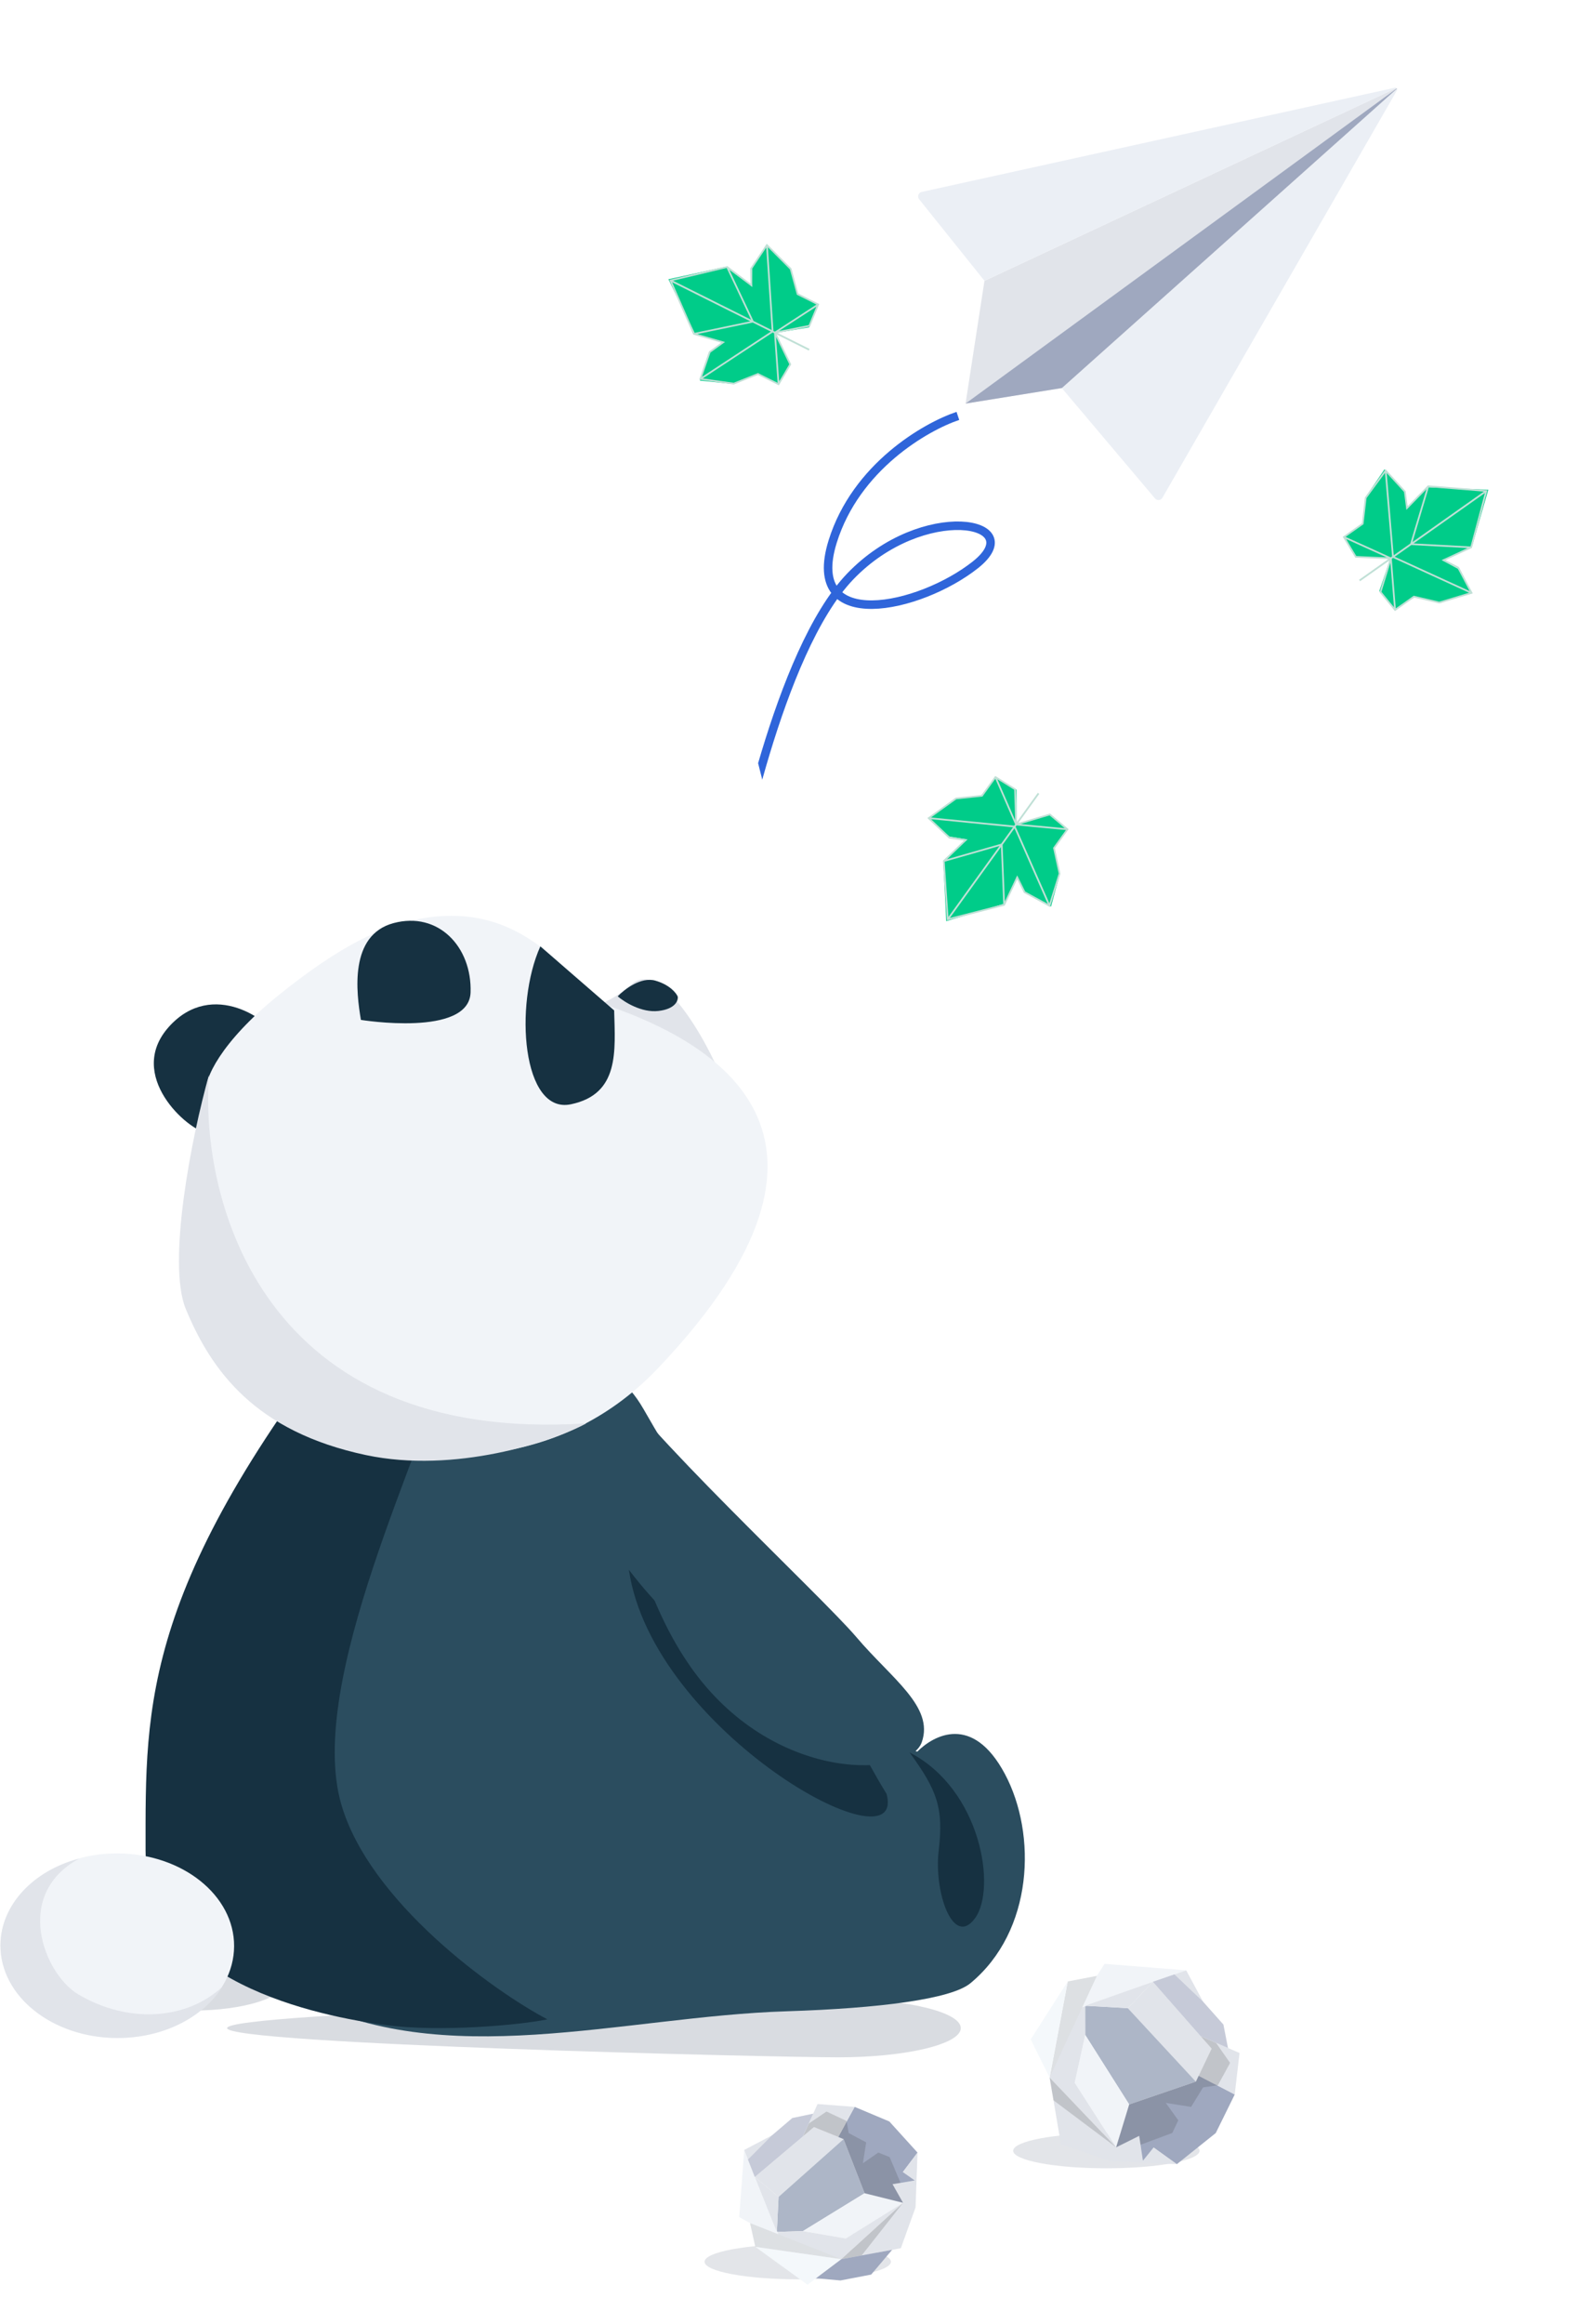 <svg xmlns="http://www.w3.org/2000/svg" fill="none" viewBox="0 0 187 273"><g filter="url(#a)" opacity=".4"><path fill="#A1A8B4" d="M112.928 238.259c0 1.894-6.435 3.431-14.373 3.431s-71.863-1.537-71.863-3.431c0-1.895 63.925-3.432 71.863-3.432 7.938 0 14.373 1.537 14.373 3.432Z"/></g><g filter="url(#b)" opacity=".4"><ellipse cx="22.586" cy="232.769" fill="#A1A8B4" rx="10.951" ry="3.431"/></g><g filter="url(#c)" opacity=".3"><ellipse cx="93.764" cy="265.708" fill="#A1A8B4" rx="10.951" ry="2.059"/></g><g filter="url(#d)" opacity=".3"><ellipse cx="130.038" cy="252.669" fill="#A1A8B4" rx="10.951" ry="2.059"/></g><path fill="#fff" d="M100.951 187.134c-7.465-9.06-26.008-13.724-29.43-36.37-4.35 11.66-7.87 48.979-7.87 54.202 0 6.529 13.051 26.116 16.486 29.381 2.748 2.611 2.99 2.399 10.89-2.265 2.175-5.596 29.429-21.273 9.924-44.948Z"/><path fill="#2B4D5F" d="M75.627 165.518c-3.792-6.616-9.073-5.102-12.19-9.264-3.117-4.162-1.075-19.472-9.023-11.681-2.316 15.084-41.167 55.854-33.587 69.901 3.09 9.582 7.402 16.389 14.208 20.03 16.976 9.078 38.176 2.385 57.417 1.778 10.921-.345 19.347-1.429 21.601-3.291 7.429-6.136 7.844-17.502 4.052-24.599-3.793-7.097-8.364-4.536-10.286-2.615-3.949-.96-18.788-16.78-32.192-40.259Z"/><path fill="#163141" d="M73.916 184.417c13.216 17.21 19.935 7.639 25.839 18.43 1.636 2.956 3.07 5.679 4.452 7.901 2.469 9.29-27.527-7.356-30.29-26.331Z"/><path fill="#2B4D5F" d="M71.179 160.715c3.497 6.491 25.335 26.731 29.48 31.615 4.144 4.884 9.152 8.162 7.684 12.339-1.467 4.178-16.966 4.949-26.723-8.226-9.757-13.175-10.441-35.728-10.441-35.728Z"/><path fill="#163141" d="M106.908 205.874c3.265 4.489 3.996 6.52 3.433 11.436-.619 4.917 1.689 11.597 4.278 8.016 2.533-3.527.675-15.123-7.711-19.452ZM53 158.298c2.52-9.585-2.308-8.216-7.555-6.504H43.87c-27.39 33.891-26.76 48.466-26.76 65.581 0 15.481 20.463 19.513 28.334 20.54 6.296.822 15.636-.002 18.89-.686-6.297-3.31-20.968-13.831-24.242-25.333C36 197.518 49.853 170.28 53 158.298Zm-20.355-36.235c-.72-2.085-7.658-7.152-12.788-1.442-5.129 5.709 2.253 12.197 4.473 12.467 2.319.276 8.315-11.025 8.315-11.025Z"/><path fill="#E1E4EA" d="M74.246 115.626c-3.02 2.742-7.163 3.602-8.858 3.688l9.864 16.683c3.429-2.17 10.166-6.981 9.686-8.86-.6-2.349-6.918-14.939-10.692-11.511Z"/><path fill="#163141" d="M77.392 118.766c-1.98.23-4.017-1.049-4.787-1.718.774-.817 2.743-2.33 4.427-1.844 1.684.487 2.454 1.453 2.628 1.875.07.466-.287 1.456-2.268 1.687Z"/><path fill="#F1F4F8" d="M32.667 116.977c-6.675 5.378-8.845 9.993-8.321 11.26-.32 5.206-1.202 16.462-2.18 19.838-1.22 4.221 2.292 10.924 6.154 14.884 3.09 3.168 9.177 5.458 11.834 6.207 9.116 2.57 25.048 4.339 37.192-8.435 26.282-27.649 6.063-38.407-5.72-42.532-4.287-2.298-8.585-10.902-19.11-10.602-6.878.196-13.175 4.002-19.85 9.38Z"/><path fill="#E1E4EA" d="M21.837 153.777c-2.226-5.385.67-20.204 2.724-27.495-1.096 14.689 6.24 43.439 44.363 40.93-4.044 2.179-15.495 5.933-25.899 3.731-13.004-2.753-18.176-9.881-21.188-17.166Z"/><path fill="#163141" d="M67.103 129.73c-5.734 1.199-6.69-11.695-3.592-18.554l8.675 7.526c.12 4.777.651 9.828-5.083 11.028Zm-24.683-9.913c-.537-3.175-1.413-9.965 3.836-11.372 5.25-1.408 9.23 2.785 9.054 8.147-.179 5.29-12.89 3.225-12.89 3.225Z"/><path fill="#F1F4F8" d="M13.735 239.42C6.15 239.385.024 234.502.052 228.514c.027-5.988 6.198-10.814 13.782-10.779 7.584.035 13.71 4.918 13.682 10.906-.027 5.988-6.197 10.814-13.781 10.779Z"/><path fill="#E1E4EA" d="M.052 228.514c-.027 6.002 6.094 10.871 13.683 10.906 5.42.025 10.13-2.406 12.386-6.01-4.21 3.918-11.078 4.338-16.916.89-3.965-2.341-7.753-11.652.072-15.94-5.354 1.395-9.203 5.443-9.225 10.154Z"/><g clip-path="url(#e)"><path fill="#EBEFF5" d="m164.182 10.635-.597 1.039-26.957 46.8a.538.538 0 0 1-.877.078l-10.948-12.961 38.168-34.086 1.223-1.093c.026.03.058.125-.012.223Z"/><path fill="#E1E4EA" d="m164.195 10.414-1.223 1.092-38.156 34.075a.028.028 0 0 1-.015.006l-11.281 1.819c-.007 0-.012-.001-.017-.006-.007-.005-.013-.016-.01-.026l2.214-14.363a.026.026 0 0 1 .015-.02l47.099-22.036 1.306-.611.048.046.015.016c.001.003.005.005.005.008Z"/><path fill="#EBEFF5" d="m164.126 10.342-1.306.611-47.107 22.037-7.679-9.58a.54.54 0 0 1 .304-.863l54.711-12.043.859-.19c.161-.05.191.006.218.028Z"/><path fill="#9FA8BF" d="m164.195 10.414-1.223 1.092-38.157 34.075-.006.006h-.008l-11.281 1.819a.02.02 0 0 1-.017-.006l49.361-36.053 1.311-.957.014.016c.002.003.005.005.006.008Z"/><path stroke="#2F65DA" d="M86.236 103.415c.342-1.373 5.133-26.763 13.688-35.684 8.555-8.92 21.217-6.52 14.715-1.372-6.502 5.146-20.19 8.234-16.768-2.745 2.737-8.784 10.95-13.496 14.715-14.754"/><path fill="#00CC89" d="m119.478 96.821 3.981-1.102 1.91 1.77-1.491 2.152.685 3.088-1.027 3.774-3.08-1.716-.978-1.715-1.417 3.088-6.844 2.058-.342-6.862 2.738-2.745-2.054-.343-2.395-2.058 3.08-2.402 3.08-.343 1.711-2.06 2.443 1.373v4.043Z"/><path fill="#C0E0D6" d="m111.539 98.498 1.754.255-2.467 2.363.464 6.852.011.164.159-.041 6.587-1.691.046-.012 1.466-3.089.791 1.59 3.065 1.67 1.223-3.93-.65-2.981 1.614-2.238-2.19-1.836-3.721 1.104 2.463-3.413-.171-.124-2.462 3.413-.12-3.888-2.425-1.51-1.614 2.237-3.027.315-3.339 2.396 2.543 2.394Zm-.065 9.215-.439-6.482 6.445-1.845-6.006 8.327Zm6.196-8.591-6.378 1.826 2.438-2.336-2.097-.305-2.189-2.064 9.622.944-.686.951-.71.984Zm-6.026 8.714 6.005-8.327.271 6.715-6.276 1.612Zm8.859-3.098-.946-1.901-1.449 3.054-.268-6.646.709-.983.686-.95 3.908 8.865-2.64-1.439Zm2.861-8.94 1.788 1.497-5.198-.486 3.41-1.011Zm1.918 1.712-1.509 2.093.658 3.018-1.089 3.501-3.968-9.002.109-.151 5.799.541Zm-6.077-4.728.11 3.564-2.088-4.797 1.978 1.233Zm-6.797 1.121 3.065-.319 1.509-2.092 2.33 5.353-.109.151-9.769-.958 2.974-2.135Z"/><path fill="#00CC89" d="m163.423 65.617-4.122-.255-1.232-2.297 2.107-1.548.354-3.144 2.194-3.234 2.357 2.626.368 1.94 2.341-2.458 7.141.284-1.902 6.601-3.478 1.704 1.83.993 1.598 2.728-3.691 1.268-3.024-.68-2.285 1.39-1.867-2.095 1.311-3.823Z"/><path fill="#C0E0D6" d="m171.474 66.618-1.576-.813 3.099-1.43 1.783-6.631.043-.159-.164-.013-6.778-.547-.047-.004-2.388 2.444-.232-1.762-2.357-2.578-2.432 3.318-.351 3.03-2.252 1.591 1.476 2.45 3.877.169-3.435 2.426.121.172 3.435-2.426-1.148 3.717 1.804 2.219 2.252-1.59 2.965.688 3.935-1.177-1.63-3.094Zm3.049-8.693-1.686 6.273-6.693-.355 8.379-5.918Zm-8.645 6.106 6.625.351-3.064 1.415 1.885.972 1.401 2.665-8.793-4.029.957-.676.989-.698Zm8.524-6.277-8.378 5.917 1.92-6.438 6.458.52Zm-9.382.042.278 2.106 2.36-2.416-1.901 6.373-.988.698-.957.676-.822-9.659 2.03 2.222Zm-5.604 7.523-1.206-2 4.759 2.154-3.553-.154Zm-1.259-2.245 2.105-1.487.357-3.069 2.165-2.956.834 9.806-.152.108-5.309-2.402Zm4.214 6.452 1.052-3.407.419 5.218-1.471-1.811Zm6.792 1.154-3.002-.697-2.105 1.487-.469-5.822.152-.107 8.929 4.09-3.505 1.05Z"/><path fill="#00CC89" d="m91.125 39.117 1.734 3.758-1.43 2.178-2.36-1.123-2.927 1.18-3.881-.4 1.185-3.326 1.529-1.247-3.27-.898-3.143-6.435 6.697-1.458 3.147 2.26.003-2.087 1.635-2.705 2.866 2.654.84 2.991 2.305 1.357-.952 2.641-3.978.66Z"/><path fill="#C0E0D6" d="m88.18 31.538.035 1.776-2.728-2.055-6.666 1.577-.16.038.066.15 2.74 6.24.018.044 3.28.946-1.437 1.042-1.143 3.304 4.067.57 2.828-1.13 2.465 1.231 1.45-2.466-1.695-3.5 3.761 1.878.094-.189-3.76-1.878 3.806-.753 1.09-2.646-2.464-1.231-.804-2.943-2.903-2.912-1.94 2.907Zm-9.078 1.439 6.306-1.492 2.867 6.074-9.173-4.582Zm9.464 4.727-2.837-6.012 2.696 2.031-.042-2.124 1.674-2.503.64 9.673-1.047-.524-1.084-.54Zm-9.558-4.54 9.174 4.583-6.563 1.363-2.61-5.945Zm4.494 8.259 1.716-1.246-3.24-.935 6.495-1.35 1.082.54 1.048.524-8.086 5.313.985-2.846Zm9.264 1.371-1.181 2.013-.37-5.221 1.551 3.208Zm-1.372 2.177-2.305-1.151-2.862 1.143-3.624-.506 8.21-5.394.168.083.413 5.825Zm3.661-6.783-3.49.69 4.38-2.848-.89 2.158Zm-2.212-6.54.814 2.979 2.305 1.151-4.888 3.179-.166-.083-.651-9.82 2.586 2.594Z"/></g><path fill="#9FA8BF" d="m145.123 246.063-2.228 4.525-4.576 3.657-2.731-1.963 7.138-7.471 2.397 1.252Z"/><path fill="#E1E4EA" d="m135.588 252.282 2.73 1.963-7.837-.346-5.784-1.996-1.326-7.834 7.816 8.195 2.709-1.349.158 1.047.78-.29.754.61Zm4.971-7.739 1.845-3.872-6.895-7.853-2.953 3.093 8.003 8.632Z"/><path fill="#ADB6C7" d="m132.556 235.911-5.009-.28.005 3.427 5.167 8.169 7.839-2.684-8.002-8.632Z"/><path fill="#F1F4F8" d="m132.72 247.227-1.533 5.037-4.871-7.585 1.236-5.621 5.168 8.169Z"/><path fill="#9FA8BF" d="m131.188 252.264 2.709-1.349.439 2.921 1.252-1.554 4.648-.24 1.226-4.715 3.661-1.264-4.236-2.211-.328.691-7.839 2.684-1.532 5.037Z"/><path fill="#E1E4EA" d="m145.123 246.063.567-4.879-4.587-1.994 1.301 1.481-1.518 3.181 4.237 2.211Z"/><path fill="#333" d="m141.103 239.19 1.301 1.481-1.845 3.872-7.839 2.684-1.532 5.037 2.709-1.349.157 1.047 3.733-1.384.704-1.487-1.469-2.042 2.976.465 1.405-2.289 1.742-.256 1.434-2.622-1.658-2.368-1.818-.789Z" opacity=".18"/><path fill="#E1E4EA" d="m131.187 252.264-4.871-7.585 1.236-5.621-.005-3.427-1.187.497-2.989 7.941 7.816 8.195Z"/><path fill="#333" d="m131.187 252.264-7.816-8.195.452 2.672 7.364 5.523Z" opacity=".18"/><path fill="#F1F4F8" d="m126.361 236.128 9.148-3.31 3.912-1.345-9.596-.763-3.464 5.418Z"/><path fill="#E1E4EA" d="m135.509 232.818-7.962 2.813 5.009.28 2.953-3.093Zm0 0 3.912-1.345 4.911 9.12-3.229-1.403-5.594-6.372Z"/><path fill="#C6CAD8" d="m135.509 232.818 5.594 6.372 3.229 1.403-.536-2.751-2.393-2.689-3.368-3.204-2.526.869Z"/><path fill="#DDE0E3" d="m123.371 244.069 2.127-11.291 3.426-.656-5.553 11.947Z"/><path fill="#F4F8FB" d="m123.371 244.069-2.23-4.482 4.358-6.809-2.128 11.291Z"/><path fill="#9FA8BF" d="m100.46 247.516 4.069 1.711 3.314 3.657-1.728 2.289-6.75-5.657 1.095-2Z"/><path fill="#E1E4EA" d="m106.115 255.173 1.728-2.289-.233 6.435-1.727 4.795-6.99 1.291 7.249-6.622-1.233-2.187.935-.156-.267-.633.538-.634Zm-6.968-3.873-3.48-1.412-6.952 5.859 2.793 2.341 7.639-6.788Z"/><path fill="#ADB6C7" d="m91.508 258.088-.2 4.114 3.064-.094 7.251-4.45-2.476-6.357-7.639 6.787Z"/><path fill="#F1F4F8" d="m101.622 257.657 4.519 1.126-6.732 4.191-5.037-.866 7.25-4.451Z"/><path fill="#9FA8BF" d="m106.142 258.783-1.234-2.187 2.608-.436-1.401-.987-.261-3.805-4.227-.882-1.167-2.97-1.934 3.532.62.253 2.477 6.357 4.519 1.125Z"/><path fill="#E1E4EA" d="m100.46 247.516-4.367-.336-1.738 3.813 1.312-1.105 2.859 1.16 1.934-3.532Z"/><path fill="#333" d="m94.355 250.993 1.312-1.104 3.48 1.412 2.475 6.357 4.519 1.125-1.233-2.187.936-.155-1.276-3.025-1.334-.539-1.811 1.257.384-2.452-2.058-1.092-.247-1.422-2.358-1.108-2.099 1.422-.69 1.511Z" opacity=".18"/><path fill="#E1E4EA" d="m106.142 258.783-6.733 4.191-5.037-.866-3.064.094.456.96 7.129 2.243 7.249-6.622Z"/><path fill="#333" d="m106.142 258.783-7.25 6.622 2.385-.44 4.865-6.182Z" opacity=".18"/><path fill="#F1F4F8" d="m91.763 263.162-3.048-7.415-1.242-3.174-.587 7.89 4.877 2.699Z"/><path fill="#E1E4EA" d="m88.715 255.747 2.593 6.455.2-4.114-2.793-2.341Zm0 0-1.242-3.174 8.105-4.264-1.223 2.684-5.64 4.754Z"/><path fill="#C6CAD8" d="m88.715 255.747 5.64-4.754 1.224-2.684-2.455.513-2.379 2.031-2.832 2.846.802 2.048Z"/><path fill="#DDE0E3" d="m98.892 265.405-10.115-1.448-.621-2.792 10.736 4.24Z"/><path fill="#F4F8FB" d="m98.893 265.405-3.982 2.998-6.134-4.446 10.116 1.448Z"/><path fill="#9FA8BF" d="m95.914 267.647 2.978-2.242 5.967-1.102-2.465 2.91-3.608.692-2.872-.258Z"/><defs><filter id="a" width="96.236" height="16.862" x="21.692" y="229.827" color-interpolation-filters="sRGB" filterUnits="userSpaceOnUse"><feFlood flood-opacity="0" result="BackgroundImageFix"/><feBlend in="SourceGraphic" in2="BackgroundImageFix" result="shape"/><feGaussianBlur result="effect1_foregroundBlur_3331_66241" stdDeviation="2.5"/></filter><filter id="b" width="31.901" height="16.862" x="6.635" y="224.338" color-interpolation-filters="sRGB" filterUnits="userSpaceOnUse"><feFlood flood-opacity="0" result="BackgroundImageFix"/><feBlend in="SourceGraphic" in2="BackgroundImageFix" result="shape"/><feGaussianBlur result="effect1_foregroundBlur_3331_66241" stdDeviation="2.5"/></filter><filter id="c" width="31.901" height="14.117" x="77.814" y="258.649" color-interpolation-filters="sRGB" filterUnits="userSpaceOnUse"><feFlood flood-opacity="0" result="BackgroundImageFix"/><feBlend in="SourceGraphic" in2="BackgroundImageFix" result="shape"/><feGaussianBlur result="effect1_foregroundBlur_3331_66241" stdDeviation="2.5"/></filter><filter id="d" width="31.901" height="14.117" x="114.088" y="245.611" color-interpolation-filters="sRGB" filterUnits="userSpaceOnUse"><feFlood flood-opacity="0" result="BackgroundImageFix"/><feBlend in="SourceGraphic" in2="BackgroundImageFix" result="shape"/><feGaussianBlur result="effect1_foregroundBlur_3331_66241" stdDeviation="2.5"/></filter><clipPath id="e"><path fill="#fff" d="M72.547 23.805 163.468.824l22.92 91.16-90.919 22.982z"/></clipPath></defs></svg>